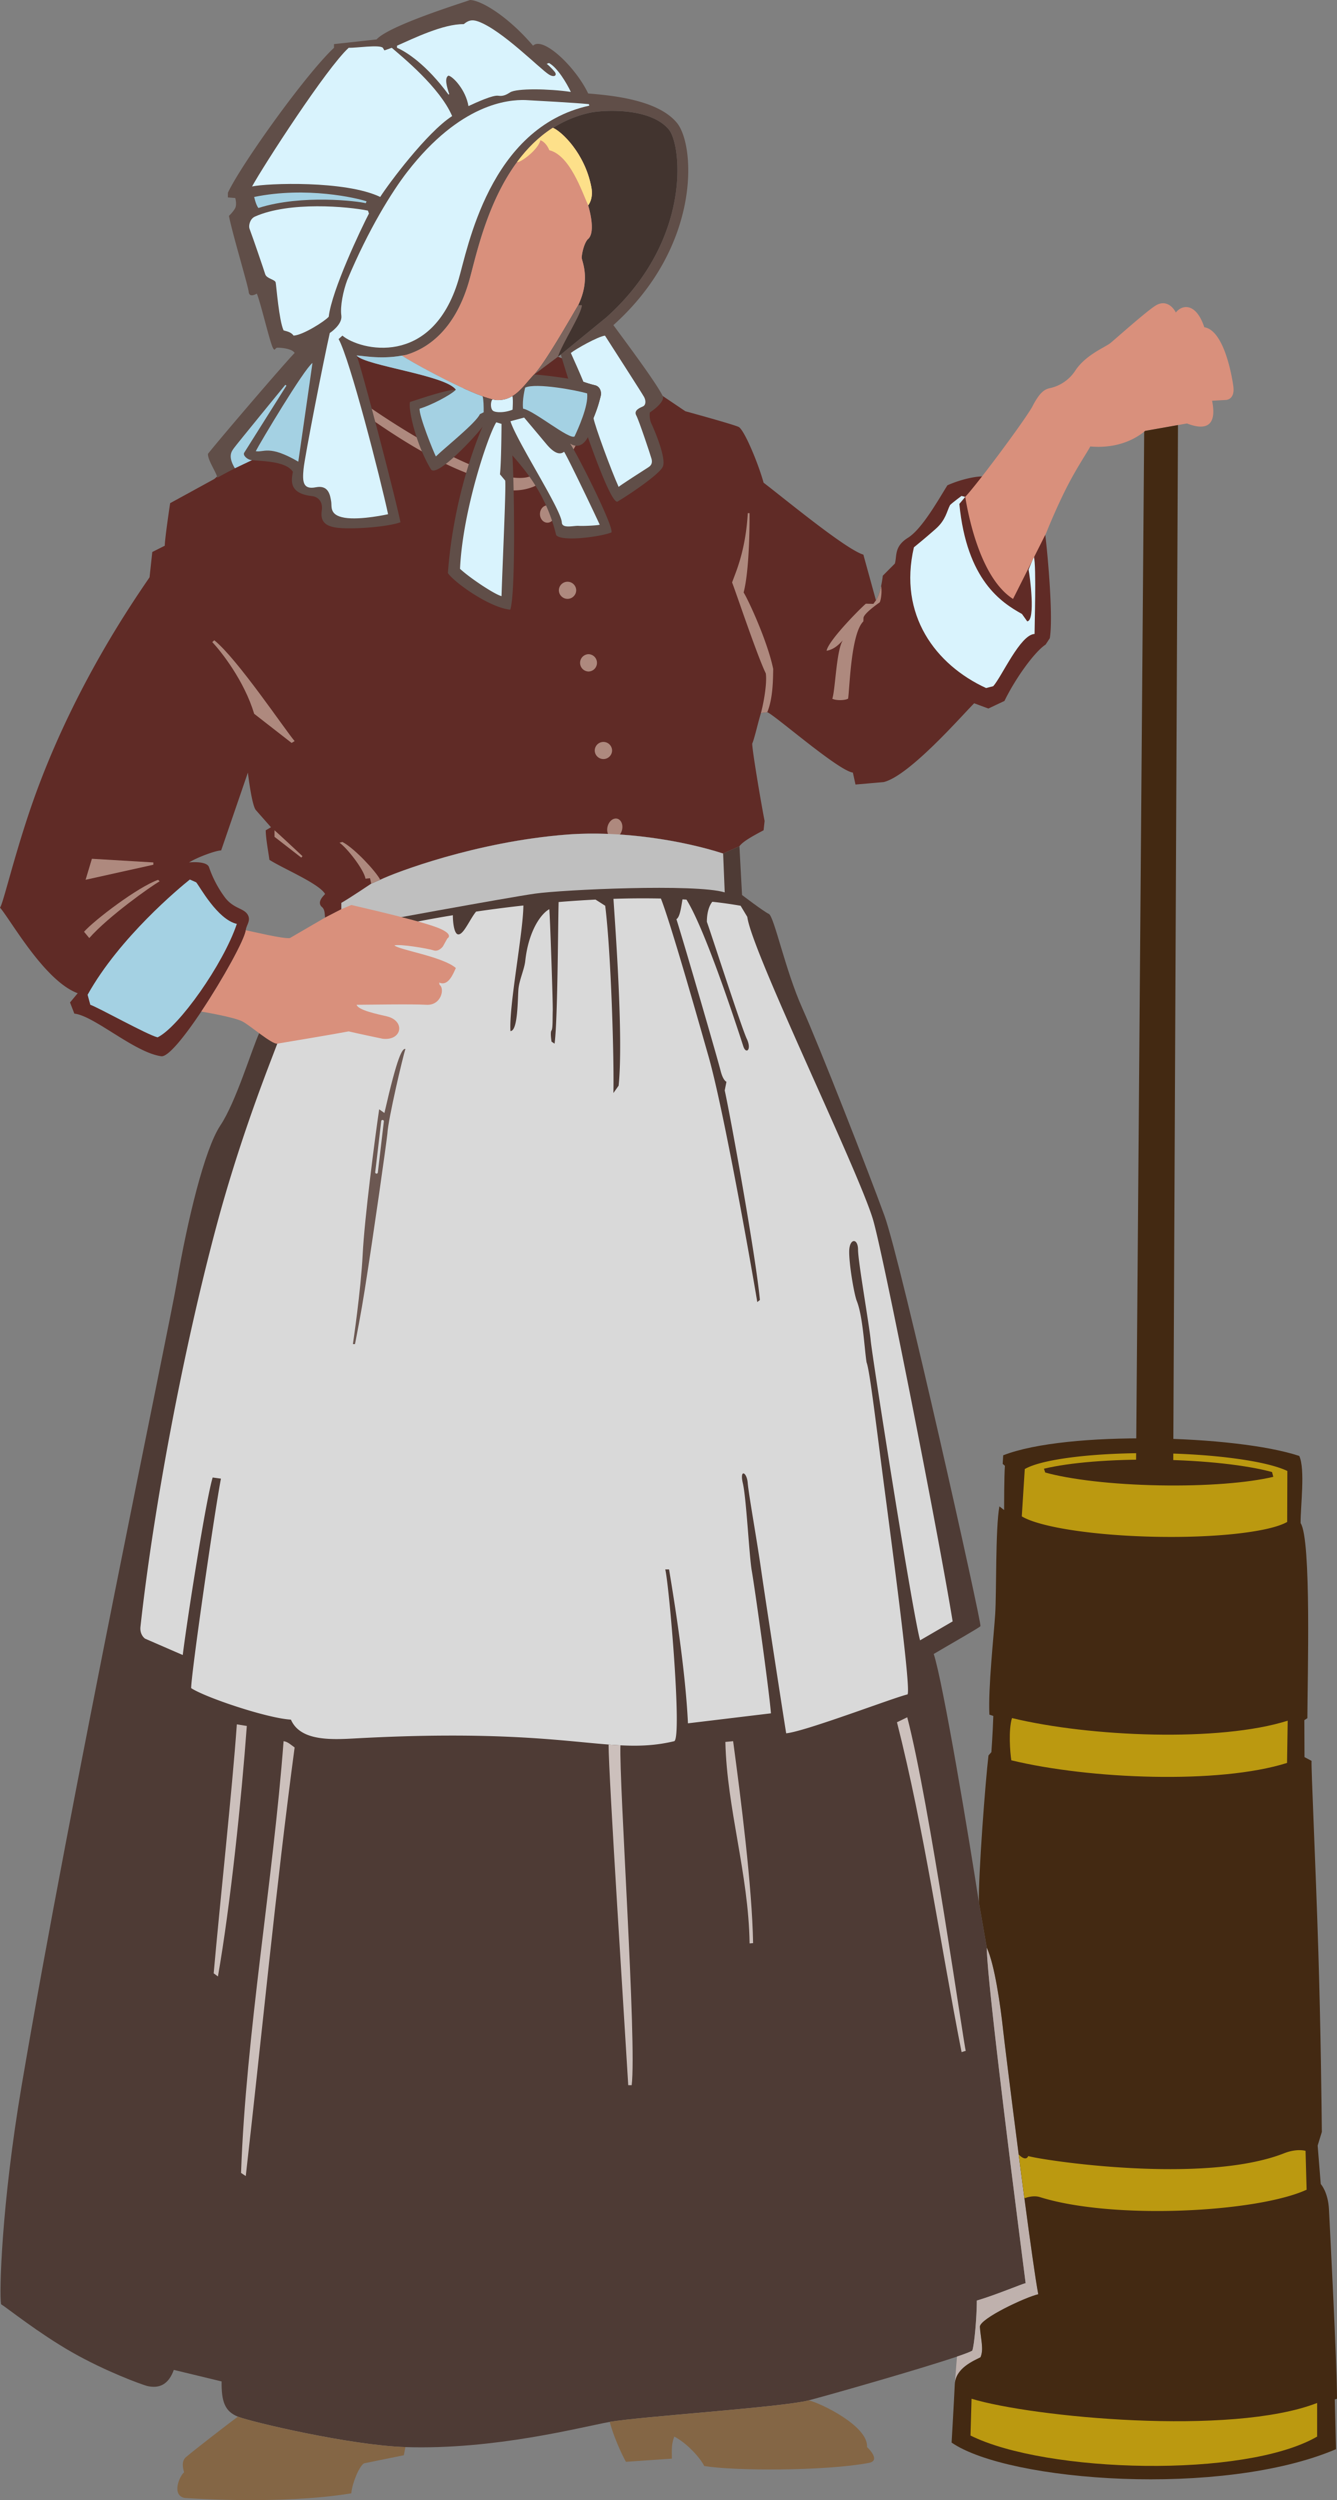 <svg xmlns="http://www.w3.org/2000/svg" width="234.629" height="438.683"><rect width="100%" height="100%" fill="#808080" stroke="none"/><path fill="#4e3b35" d="m129.762 148.473-2.86 1.289c-7.218-2.325-17.933-4.051-27.343-3.328-15.977 1.222-30.325 6.699-32.836 7.937l-1.57.676s-3.551 2.398-5.25 3.379v1.105l-2.856 1.473c-4.61 5.762-10.137 17.187-11.52 20.183-1.382 2.997-4.101 12.157-6.867 16.305-2.765 4.145-5.793 16.738-7.637 27.567-1.3 7.664-18.699 90.558-27.234 140.941C.262 386.832-.156 402.355.184 404.313c.984.582 6.535 5.05 12.445 8.421 5.91 3.371 12.184 5.653 13.219 5.93 2.168.484 3.734-.297 4.656-2.832l8.387 2.027c-.047 3.5.55 5.254 2.855 6.176 2.305.922 19.715 5.031 29.402 5.344 15.622.508 30.782-3.5 35.852-4.422 5.066-.922 30.305-2.566 34.926-3.781 3.804-1 19.531-5.48 26.011-7.676 1.391-.473 2.356-.84 2.684-1.043.352-.875.797-5.797.797-8.789 3.562-1.059 8.203-3.043 8.57-3.043-1-7.836-6.82-52.809-6.82-58.89l-1.379-7.926c-1.613-10.598-6.316-38.754-7.93-43.594 2.766-1.645 7.93-4.563 8.203-4.883.278-.324-13.91-63.945-16.851-72.031-2.945-8.082-11.418-29.715-14.414-36.399-2.996-6.68-4.938-16.101-5.875-16.543-.938-.437-4.7-3.316-4.7-3.316l-.46-8.57"/><path fill="#846645" d="M141.926 421.176c-4.621 1.215-29.86 2.86-34.926 3.781.95 3.527 2.809 7.004 2.855 7.004l8.055-.555c-.047-1.754-.035-2.719.422-3.87 2.305 1.198 4.563 3.777 5.254 5.16 5.117.874 21.152.913 28.875-.54 2.277-.426-.305-2.777-.305-2.777.278-3.64-8.062-7.695-10.23-8.203m-70.778 8.203c-9.687-.313-27.097-4.422-29.402-5.344-1.988 1.48-7.465 5.711-9.101 7.094-.875.742-.52 2.02-.34 2.676-.832.691-2.22 4.004.082 4.5 0 0 16.828 1.257 29.265-.817.133-1.722 1.344-4.695 2.215-5.254l7.004-1.425.277-1.43"/><path fill="#bfb1ad" d="M173.168 341.734c0 6.082 5.82 51.055 6.82 58.891-.367 0-5.008 1.984-8.57 3.043 0 2.992-.445 7.914-.797 8.789-.328.203-1.293.57-2.683 1.043l-.387 4.902c.125-2.882 3.265-4.129 4.512-4.78.617-1.384.046-3.208-.106-5.345-.04-1.43 7.973-5.195 10.246-5.718-.473-2.465-1.414-9.207-2.43-16.832a3807.42 3807.42 0 0 1-1.007-7.692c-1.305-10.094-2.508-19.808-2.739-21.902-.464-4.266-1.476-11.418-2.859-14.399"/><path fill="#602b26" d="M57.047 156.86c-1.074-1.844-7.363-4.442-9.77-5.993-.152-1.23-.636-3.726-.644-5.18l.922-.535-2.621-2.972c-.743-.715-1.434-6.614-1.434-6.614l-4.691 13.657c-.922 0-4.145 1.18-5.633 2.105 0 0 3.101-.336 3.504.832a19.587 19.587 0 0 0 2.73 5.223c1.559 2.137 3.453 1.91 4.113 3.21.504.989-.3 1.739-.394 2.626-.164 1.586-4.004 8.574-7.809 14.277-2.925 4.387-5.832 8.012-7.027 7.84-4.73-.676-11.797-7.129-15.246-7.48l-.758-1.958 1.348-1.62C7.8 172.124 1.875 161.405 0 159.253c.527-.633 2.188-7.902 5.063-16.512 7.132-21.367 18.625-37.652 21.183-41.449l.48-4.434 2.192-1.105c0-1.227.941-7.465.941-7.465l7.743-4.238 24.976-21.66c1.555 1.789 15.723 3.457 17.418 5.992l13.73-2.672 4.18-3.117 18.399 6.894 3.965 2.672s8.382 2.285 9.355 2.754c.969.473 3.453 6.402 4.375 9.781 3.922 3.008 14.441 11.703 17.512 12.625l2.21 8.02c.426-.625.715-1.637.907-2.524.207-.972.293-1.8.293-1.8l2.121-2.13c.39-1.421-.145-3 2.316-4.538 2.457-1.536 5.364-6.735 6.899-9.192 1.738-.789 4.422-1.566 6.265-1.566L183.45 93.94c.442 3.758 1.395 14.348.781 18.036l-.738 1.125c-1.937 1.27-5.277 5.894-7.222 9.89l-2.82 1.332-2.493-.922c-1.898 1.852-11.305 12.72-15.89 13.828l-4.938.43-.461-2.094c-2.61-.367-13.793-10.168-15.023-10.597l-1.106.144c-.46 1.446-1.191 4.672-1.535 5.364.016 1.496 1.832 11.96 2.176 13.574l-.18 1.633c-1.543.828-3.547 1.867-4.238 2.789l-2.86 1.289c-7.218-2.324-17.933-4.051-27.343-3.328-15.977 1.222-30.325 6.699-32.836 7.937l-1.57.676s-3.551 2.398-5.25 3.379v1.105l-2.856 1.473c-.094-.645 0-1.473-.645-1.934-.828-.922.551-2.027.645-2.21"/><path fill="#ae897e" d="M96.063 91.715c.718 0 1.304-.68 1.304-1.52s-.586-1.52-1.304-1.52c-.723 0-1.305.68-1.305 1.52s.582 1.52 1.305 1.52m3.531 13.363c.84 0 1.523-.68 1.523-1.52a1.522 1.522 0 0 0-3.043 0c0 .84.68 1.52 1.52 1.52m3.687 12.75a1.522 1.522 0 0 0 0-3.043 1.522 1.522 0 0 0 0 3.043m2.609 15.36c.84 0 1.524-.68 1.524-1.52a1.522 1.522 0 0 0-3.043 0c0 .84.68 1.52 1.52 1.52m1.562 13.832c.695.183 1.457-.426 1.695-1.356.243-.93-.128-1.828-.824-2.008-.695-.18-1.457.426-1.695 1.356-.242.93.129 1.828.824 2.008m27.192-22.051-1.106.144c.613-2.355 1.078-5.504.848-6.965-1.485-3-5.453-14.867-5.914-15.941.562-1.64 2.37-5.406 2.754-12.164h.312c.012 2.36-.043 10.074-1.039 13.914.89 1.445 4.191 8.586 5.191 13.426-.039 1.687-.015 5.113-1.046 7.586m19.078-19.629c.425-.625.714-1.637.906-2.524.183 1.051-.031 2.508-.262 2.891-1.012.691-2.836 2.11-2.836 2.738l-.02.582c-2.152 2.133-2.378 11.254-2.671 13.547-.379.297-2.012.414-2.781.031.539-1.539.707-8.57 1.859-10.261-.703.758-1.55 1.613-2.86 1.843.31-1.796 5.97-7.492 6.891-8.257l1.32.027.454-.617M62.922 72.07c1.68.922 11.75 8.754 21.312 11.75 1.407.442 2.434 1.657 3.688 1.957 2.766.672 5.383.016 6.91-1.035.922-.691 5.457-3.465 7.145-8.87l-.688-.079c-.805 1.727-3.117 5.148-7.61 7.453-3.238 2.309-14.515-1.867-29.605-12.328l-1.152 1.152"/><path d="M34.281 295.93h.188v-.368h-.188v.368"/><path fill="#ccc0bc" d="m169.484 359.844-.738.23c-3.777-19.261-6.543-38.984-11.336-57.879l1.8-.875c3.872 14.746 9.997 58.063 10.274 58.524m-126.171-57c-.918 12.625-2.856 31.332-5.067 43.957l-.746-.551c1.074-12.227 3.234-32.008 4.063-43.684l1.75.278m8.39 3.777c-3.32 24.883-5.715 50.137-8.574 75.203l-.828-.554c.863-24.438 5.629-51.282 7.465-75.754.738.09 1.289.644 1.937 1.105m76.953-1.105c1.324 9.804 3.336 25.527 3.504 35.433l-.613.055c-.188-12.254-3.98-23.652-4.254-35.356l1.363-.132"/><path fill="#604e48" d="M98.426 62.207c.308 1.383 8.082 25.992 9.902 25.824 1.844-1.074 7.375-4.761 7.988-6.144.614-1.383-1.207-5.825-1.976-7.512-.461-.922-.305-1.996-.305-1.996 1.38-.922 2.61-2.152 2.27-2.89-1.227-2.458-6.617-9.645-8.66-12.442 15.449-13.856 14.375-31.52 11.171-35.457-3.347-4.125-11.582-4.856-15.597-5.188-2.242-4.699-7.926-10.074-9.676-8.386C89.09 2.796 84.387.03 82.484 0c-1.816.648-14.21 4.496-16.398 6.918l-7.473.824v.645c-5.136 4.816-16.43 20.71-18.617 25.433l-.008.82 1.297.106s.336 1.152-.035 1.813c-.371.664-1.07 1.32-1.07 1.32.519 2.851 3.343 12.18 3.46 13.332.114 1.152 1.426.305 1.426.305.621 1.375 2.336 8.742 2.856 9.586.37.601.312-.086.773-.094.461-.008 2.547.117 3.008.926-1.8 1.84-13.02 14.93-15.207 17.695-.07 1.082 1.426 3.156 1.656 4.191 1.383-.808 4.7-2.511 6.082-3.086 1.406.207 5.899.09 7.168 2.051-.348 1.727-.574 3.801 3.34 4.262 1.035.113 1.96.922 1.727 2.535-.227 1.61.234 2.828 3.113 3.059 2.879.23 8.39-.192 10.695-1-.902-4.48-7.125-28.211-7.7-29.25.524-.102 3.915.742 7.95.008.262-.043.512-.086.742-.13 3.594-1.07 8.41-4.132 10.957-12.64.168-.562.356-1.27.57-2.094 1.56-5.964 4.704-18.976 14.196-25.046a20.115 20.115 0 0 1 6.598-2.72c2.761-.538 10.671-.823 13.796 2.981 2.227 2.739 4.083 19.422-10.972 32.926l-7.988 6.531"/><path fill="#42342f" d="m97.906 62.594.52-.387 7.988-6.531c15.055-13.504 13.2-30.188 10.973-32.926-3.125-3.805-11.035-3.52-13.797-2.98a20.115 20.115 0 0 0-6.598 2.718c1.528.621 5.676 4.422 6.793 10.407.383 2.046-.566 3.14-.566 3.14.37 1.242 1.289 4.93-.09 5.969-.692.805-1.04 2.648-1.04 3.223 0 .578 1.614 3.687-.62 8.32-1.496 2.52-5.785 10.09-7.742 12.164l4.18-3.117"/><path fill="#d9907c" d="M90.73 28.441c1.715-2.324 3.782-4.418 6.29-6.023 1.527.621 5.648 4.492 6.765 10.477.383 2.046-.566 3.14-.566 3.14.37 1.242 1.289 4.93-.09 5.969-.692.805-1.04 2.648-1.04 3.223 0 .578 1.614 3.687-.62 8.32-1.496 2.52-5.785 10.09-7.742 12.164-1.278 1.355-2.333 2.914-3.805 3.797-.785.469-1.688.742-2.805.695a6.352 6.352 0 0 1-.687-.125 16.81 16.81 0 0 1-1.739-.539c-4.808-1.746-12.918-6.273-14.164-7.14.262-.044.512-.086.742-.13 3.594-1.07 8.41-4.132 10.958-12.64.167-.563.355-1.27.57-2.094 1.144-4.387 3.168-12.625 7.933-19.094"/><path fill="#7b655e" d="m97.906 62.594-4.18 3.117c1.958-2.074 6.247-9.645 7.743-12.164h.644c-.023 1.473-3.379 6.601-4.207 9.047"/><path fill="#fde08a" d="M90.73 28.441c1.715-2.324 3.782-4.418 6.29-6.023 1.527.621 5.648 4.492 6.765 10.477.383 2.046-.566 3.14-.566 3.14-1.106-2.453-3.203-8.777-6.82-9.676-.282-.73-.891-1.546-1.567-1.754-.344 1.614-3.48 3.985-4.102 3.836"/><path fill="#d9f3fd" d="M100.176 16.129c-.735-1.563-2.38-4.3-3.836-5.07l-.402.132c.722.586 1.367 1.368 1.367 1.368.523.605.035 1.129-.965.523-1.508-.918-8.266-7.828-12.43-9.316-1.164-.418-1.765-.141-2.531.472-3.594-.062-8.902 2.543-11.707 3.778v.37c1.66.708 5.191 2.981 9.031 8.204l.137-.067c-.41-1.23-.902-2.87-.137-3.253.77.125 3.043 2.503 3.504 5.347 1.488-.691 4.309-1.972 5.23-1.82.922.152 1.555-.262 2.079-.59 1.168-.738 6.793-.648 10.66-.078M68.75 8.387c1.852 1.605 8.41 6.91 10.598 11.98-4.446 2.856-11.243 12.004-12.625 14.192-6.106-2.926-19.836-2.418-22.489-1.84 1.985-3.621 13.043-20.762 16.957-24.332 1.157.054 5.418-.598 5.993 0l.277.46 1.289-.46"/><path fill="#a4d1e3" d="M44.605 34.559s.278 1.359.739 1.937c7.672-2.441 17.582-1.183 18.847-.84l.137-.336c-1.75-.574-10.508-2.648-19.723-.761"/><path fill="#d9f3fd" d="M43.773 40.09c.649 1.722 2.508 7.18 2.762 8.008.254.828 1.738.91 1.848 1.484.113.578.578 6.66 1.383 8.387.41.152 1.289.23 1.75.922 1.613-.07 5.484-2.512 6.175-3.32.508-4.583 5.672-15.454 7.055-18.102l-.176-.512c-3.492-.715-13.746-1.664-19.836 1.047-.867.387-1.129 1.566-.96 2.086m16.316 18.8c3.062 2.583 15.734 5.692 20.37-9.792 1.59-5.305 5.349-26.711 22.954-30.559l-.066-.266c-2.645-.257-9.094-.605-11.168-.718-2.992-.09-11.403.601-20.688 12.574-2.703 3.484-6.844 10.144-10.558 19.027-.707 1.895-1.262 4.586-1.032 6.2.23 1.613-2.027 3.074-2.027 3.074-1.059 4.656-4.402 21.695-4.605 23.87-.207 2.177-.141 3.66 2.164 3.2 2.3-.46 2.515 1.543 2.68 2.465.167.922-.387 2.422 2.378 2.883 2.766.46 7.613-.621 7.613-.621-1.335-6.243-6.68-27.141-8.683-30.735l.668-.601"/><path fill="#a4d1e3" d="M50.066 67.527s-8.57 10.477-8.976 11.051c-.402.574-1.195 1.399.129 3.59l3.015-1.434c-.84-.023-1.656-.863-1.382-1.293.277-.43 7.418-11.78 7.418-11.78l-.204-.134"/><path fill="#a4d1e3" d="M54.836 63.684c-1.535 1.129-9.32 14.214-9.953 15.484 1.39.273 2.316-1.164 7.465 1.84.468-3.172 2.488-17.324 2.488-17.324"/><path fill="#d9f3fd" d="M100.176 61.934c.914-.727 4.762-2.891 5.992-3.043 1.133 1.777 6.531 10.148 6.867 10.777.34.633.324 1.418-.215 1.648-.535.235-1.644.684-1.168 1.563.48.875 2.555 7.113 2.688 7.64.133.524.09 1.067-.524 1.45-.613.383-5.16 3.308-5.253 3.465-1.301-2.872-4.18-10.696-4.41-12.079.816-1.976 1.05-3.043 1.257-3.832.207-.785-.14-1.734-1.004-1.925-.863-.192-2.015-.598-2.015-.598-.442-1.098-1.86-4.3-2.215-5.066"/><path fill="#604e48" d="M93.727 65.71c-1.278 1.356-2.332 2.915-3.805 3.798-.785.469-1.688.742-2.805.695a6.352 6.352 0 0 1-.687-.125 16.81 16.81 0 0 1-1.739-.539c-2.453-.387-4.695-1.156-4.695-1.156-1.754 0-6.516 1.687-8.05 2.152-.31 1.383 1.074 7.524 3.687 11.824 1.074 1.54 8.293-6.297 9.062-7.523-1.691 3.84-5.222 13.742-6.097 25.723 1.18 1.691 7.324 6.07 10.945 6.418.988-2.805.68-22.618.375-27.075 1.535 1.844 5.836 6.301 7.68 13.98.922 1.227 7.859.305 9.703-.46.46-1.078-6.7-15.16-7.313-15.621 1.758 1.18 3.504-.086 4.164-4.446.817-1.976 1.051-3.043 1.258-3.832.207-.785-.14-1.734-1.004-1.925-.863-.192-2.015-.598-2.015-.598-2.028-.613-7.16-1.2-8.664-1.29"/><path fill="#d9f3fd" d="M89.922 69.508c-.785.469-1.688.742-2.805.695a6.352 6.352 0 0 1-.687-.125c-.352.32-.434 1.781.199 2.067.484.242 1.879.316 3.32-.258 0 0 .13-1.832-.027-2.38"/><path fill="#a4d1e3" d="M84.691 69.54c-4.808-1.747-12.918-6.274-14.164-7.142-4.035.735-7.425-.109-7.949-.008 1.555 1.79 15.723 3.457 17.418 5.993-.945.98-4.52 2.8-6.36 3.32-.116 1.289 2.454 7.637 2.856 8.387 1.594-1.555 7.051-5.887 7.723-7.418l.664-.325c.012-.91-.012-2.285-.188-2.808"/><path fill="#d9f3fd" d="M87.09 74.098c-1.383 2.148-5.899 15.422-6.36 25.71 1.688 1.587 6.055 4.489 7.282 4.794.203-6.399.8-18.739.648-20.274l-.926-1.105c.246-1.91.278-8.848.278-8.848l-.922-.277m2.488-.184c1.106 3.531 8.942 15.512 9.016 17.781.078 1.11 2.074.516 2.957.575.887.058 3.418-.079 3.695-.204-1.262-2.742-5.644-11.878-6.258-12.8-.777.636-1.82.199-3.136-1.383a970.483 970.483 0 0 0-3.875-4.617l-2.399.648"/><path fill="#a4d1e3" d="M91.793 71.703c1.965.367 8.11 5.496 9.031 4.883.598-1.274 2.488-5.406 2.211-7.559-1.597-.492-9.031-1.93-10.875-1.007 0 0-.555 2.113-.367 3.683m-58.477 82.621c-1.73 1.383-12.328 10.137-17.945 20.227l.48 1.754c1.446.496 9.954 5.254 11.797 5.715 3.707-1.778 11.543-12.836 13.915-19.91-3.41-.758-6.555-6.641-7.133-7.29l-1.114-.496"/><path fill="#ae897e" d="m26.91 151.328-10.781-.644-1.11 3.687 11.891-2.64v-.403m-12.164 12.164c1.84-2.07 9.43-7.847 13.004-9.113l.266.266c-1.434.785-9.008 6.152-12.348 9.953l-.922-1.106m36.957-33.452c-1.719-2.024-10.07-14.47-14.101-17.696l-.352.324c1.594 1.68 5.625 6.816 7.355 12.578l6.567 5.113.531-.32m-3.527 15.645c.668.574 4.906 4.539 4.906 4.539l-.21.261-4.696-3.648v-1.152"/><path fill="#d9f3fd" d="m169.39 87.184-.656-.164s-1.546 1.136-2.007 1.597c-.586 1.078-.704 2.574-2.536 4.195-1.832 1.626-3.808 3.22-3.808 3.22-2.766 11.866 3.8 20.62 12.668 24.698l1.25-.328c1.496-1.652 4.722-9.05 7.254-9.164-.016-1.152.343-11.855-.118-13.582l-.93 2.29c.227 1.093 1.255 8.964-.241 9.081l-.922-1.293c-3.64-2.027-9.68-5.925-10.992-19.312l1.039-1.238"/><path fill="#d9907c" d="M169.39 87.184c.4 2.398 2.4 14.07 8.387 17.91l5.809-11.551s1.727-4.363 3.758-8.309c1.758-3.425 3.84-6.468 3.98-6.898 1.969.184 6.114.184 9.649-2.734l7.332-1.301c1.73.687 5.57 1.761 4.402-3.985l2.356-.132s1.722.05 1.367-2.457c-.356-2.508-1.79-9.79-5.086-10.305-1.465-4.399-3.922-3.969-4.996-2.586-.614-1.2-1.926-2.23-3.559-1.211-1.633 1.012-6.96 5.777-7.894 6.547-.934.77-4.368 2.066-6.211 4.887a7.123 7.123 0 0 1-4.485 3.058c-1.097.238-1.894 1.04-2.996 3.149-1.098 2.109-9.445 13.367-11.812 15.918"/><path fill="#432912" d="M228.004 255.469c-11.059-3.684-40.781-4.492-51.953-.114l-.09 1.504.39.336c-.136 1.739-.14 7.078-.14 7.77l-.828-.649c-.715 3.942-.488 15.118-.738 18.922-.247 3.805-1.247 12.899-1.016 17.621l.687.235c-.109 3.222-.34 6.347-.34 6.347l-.507.579c-.531 4.359-1.797 21.066-1.68 25.789l1.379 7.925c1.383 2.98 2.395 10.133 2.86 14.399.23 2.094 1.433 11.808 2.738 21.902.336 2.578.675 5.184 1.007 7.692 1.016 7.625 1.958 14.367 2.43 16.832-2.273.523-10.285 4.289-10.246 5.718.152 2.137.723 3.961.106 5.344-1.247.652-4.387 1.899-4.512 4.781-.13 2.883-.555 10.188-.555 10.188 10.012 6.883 47.492 9.668 67.461 1.156l-.215-8.73.387-.118c-.02-6.449-1.258-30.148-1.41-33.222-.153-3.07-1.442-4.457-1.442-4.457l-.543-6.746.735-2.391c-.043-4.46-.192-17.953-.61-31.52-.5-16.078-1.277-32.257-1.195-33.59l-1.238-.663-.027-6.485.53-.347c.016-6.875.727-31.415-1.187-34.22-.03-2.913.84-9.484-.238-11.788"/><path fill="#bb9910" d="M179.773 385.727a3807.42 3807.42 0 0 1-1.007-7.692s1.222 1.344 1.683.27c1.938.664 30.66 5.117 44.91-.485 2.258-.886 3.75-.422 3.75-.422l.188 6.82c-8.664 3.966-33.856 5.348-46.82 1.294-1.258-.395-2.704.215-2.704.215m46.114-118.68c-3.008 1.734-12.364 2.844-23.403 2.598-10.925-.243-20.144-1.735-23.171-3.575l.523-8.3c2.996-1.758 12.34-2.938 23.383-2.782 10.383.149 19.23 1.438 22.699 3.121l-.031 8.938"/><path fill="#432912" d="M223.45 259.133c-4.415 1.047-11.743 1.652-20.024 1.496-8.309-.156-15.633-1.04-20-2.254l-.223-.668c4.406-1.066 11.735-1.7 20.016-1.582 8.308.117 15.64.969 20.011 2.168l.22.84"/><path fill="#432912" d="m200.793 75.742-1.434 182.188s1.457.656 3.188.656c1.726 0 3.34-.676 3.34-.676l.836-183.328-5.75 1.02c-.059.05-.121.09-.18.14"/><path fill="#bb9910" d="M225.863 309.332c-11.949 3.777-34.683 2.855-48.386-.46-.22-1.372-.528-5.356.117-7.411 13.699 3.316 36.433 4.238 48.383.46l-.114 7.411m-55.367 111.566c10.66 3.227 45.527 6.606 60.645.739v5.898c-12.66 7.344-47.528 6.422-60.828-.183l.183-6.454"/><path fill="#d9d9d9" d="M150.578 219.29c0 2.07 1.98 13.253 2.219 15.901.234 2.653 7.285 47.559 8.668 52.63l5.715-3.321c-2.555-15.672-12.203-64.555-13.977-70.508-2.613-8.75-21.277-46.996-22.062-53.113l-1.172-1.95a75.618 75.618 0 0 0-4.965-.699c-.645.79-.957 2.102-.957 3.512.902 2.531 6.078 18.567 7 20.524.922 1.96-.129 2.75-.59 1.367-.437-1.32-6.437-20.11-9.992-25.785-.23-.012-.461-.028-.692-.04-.222 1.196-.425 3.106-1.07 3.473 1.586 5.024 7.281 24.7 7.738 26.543.461 1.844 1.043 1.985 1.043 1.985l-.304 1.52c.945 4.237 5.437 28.89 6.175 36.769l-.46.37c-1.083-6.523-5.887-33.718-8.54-43.046-2.472-8.715-6.78-23.742-8.375-27.762a148.837 148.837 0 0 0-8.324.055c.285 4.531 1.781 24.383.906 32.781l-.917 1.293c.14-5.785-.403-24.566-1.438-32.86l-1.7-1.085c-2.148.11-4.312.254-6.476.433-.12 4.95-.172 20.961-.71 24.848l-.528-.348s-.27-1.609-.016-1.953c.258-.344.176-2.078.223-3.46.047-1.387-.484-16.798-.602-17.833-1.449.781-3.64 3.778-4.222 9.086-.164 1.488-1.051 3.332-1.195 4.945-.145 1.614-.067 7.372-1.403 7.352-.262-4.594 2.238-17.273 2.27-22.031-2.805.308-5.586.672-8.297 1.07-1.102 1.332-2.164 4-3.094 4-.766.04-.992-2.176-.984-3.363-8.973 1.48-16.957 3.328-22.504 5.097-3.418 7.168-8.309 17.438-8.309 17.438-1.219 3.305-6.387 15.992-10.691 32.07-5.746 21.477-11 49.172-13.324 70.29-.133 1.413.816 2.042.816 2.042l6.61 2.871c.785-6.359 4.1-27.464 5.253-31.148l1.45.2c-1.11 5.702-5.227 34.222-5.227 36.757 2.531 1.66 13.363 5.297 17.508 5.527 1.613 3.735 6.918 3.536 11.062 3.309 25.012-1.39 36.496.43 44.684 1.062.715.06 1.41.102 2.082.137 3.324.168 6.2.047 9.45-.726 1.382-.739-.9-27.375-1.587-30.137h.668c.86 5.207 2.856 17.324 3.316 27.004l14.563-1.754c-.383-4.649-2.898-22.371-3.36-24.984-.46-2.61-.953-12.747-1.566-15.36-.613-2.61.696-2.02.848-.09.156 1.934 1.66 10.332 2.328 15.055.672 4.719 3.805 25.043 4.422 28.883 3.254-.278 19.137-6.36 21.289-6.82.598-.626-1.856-19.536-3.98-35.676-1.481-11.258-2.633-21.168-3.2-22.586-.379-2.383-.64-8.086-1.715-10.766-.46-1.152-1.375-6.453-1.332-8.758.051-2.304 1.551-2.312 1.551-.238"/><path fill="#ccc0bc" d="M106.8 306.105c.716.06 1.41.102 2.083.137-.266 6.367 2.887 52.266 1.969 59.637h-.602c-.559-9.492-3.465-54.527-3.45-59.774"/><path fill="#6c5852" d="M71.148 184.047c-.539-.078-1.351.996-3.687 11.242l-.922-.644c-.734 4.984-2.586 19.183-2.894 25.48-.31 6.297-1.715 15.715-1.715 15.715h.37c.294-1.527 1.024-5.176 1.723-9.617 1.649-10.453 3.743-25.301 3.957-27.297.125-2.516 2.75-13.653 3.168-14.88"/><path fill="#d9d9d9" d="m66.902 196.71-1.054 8.966a.238.238 0 0 0 .203.258.238.238 0 0 0 .258-.204l1.054-8.964a.229.229 0 0 0-.203-.254.232.232 0 0 0-.258.199"/><path fill="#bfbfbf" d="M126.902 149.762c-7.218-2.325-17.933-4.051-27.343-3.328-15.977 1.222-30.325 6.699-32.836 7.937l-1.57.676s-3.551 2.398-5.25 3.379v1.105c-.348.727-.962 2.02-1.735 3.64 6.71-1.245 30.906-5.687 35.742-6.374 4.84-.692 28.2-1.77 33.27-.215l-.278-6.82"/><path fill="#ae897e" d="M66.723 154.371c-.688-1.387-4.446-5.484-6.633-6.637l-.508.137c1.262.867 4.234 4.598 4.563 6.313l.789-.086.218.949 1.57-.676"/><path fill="#d9907c" d="M35.32 177.496c3.805-5.703 7.645-12.691 7.809-14.277 1.281.261 6.516 1.535 7.742 1.379 1.367-.793 6.176-3.594 6.176-3.594l2.855-1.473 1.75-.738c2.453.594 13.09 2.977 15.762 4.242 2.211 1.043 1.09 1.63 1.09 1.63l-.774 1.394s-.718 1.003-1.64.695c-.922-.309-5.957-1.172-6.88-.863.892.796 8.481 1.964 10.786 3.96-.418.891-1.293 3.29-2.926 2.551l.067.399c.953.644.3 3.656-2.309 3.504-2.613-.157-10.715 0-12.25 0 .305.984 3.77 1.656 5.332 2.035 3.266.789 2.652 4.324-.765 3.922 0 0-4.723-.98-5.954-1.29-2.183.43-11.609 1.997-12.53 2.153-.923.152-4.626-3.078-6.075-3.875-1.45-.793-7.266-1.754-7.266-1.754"/></svg>
